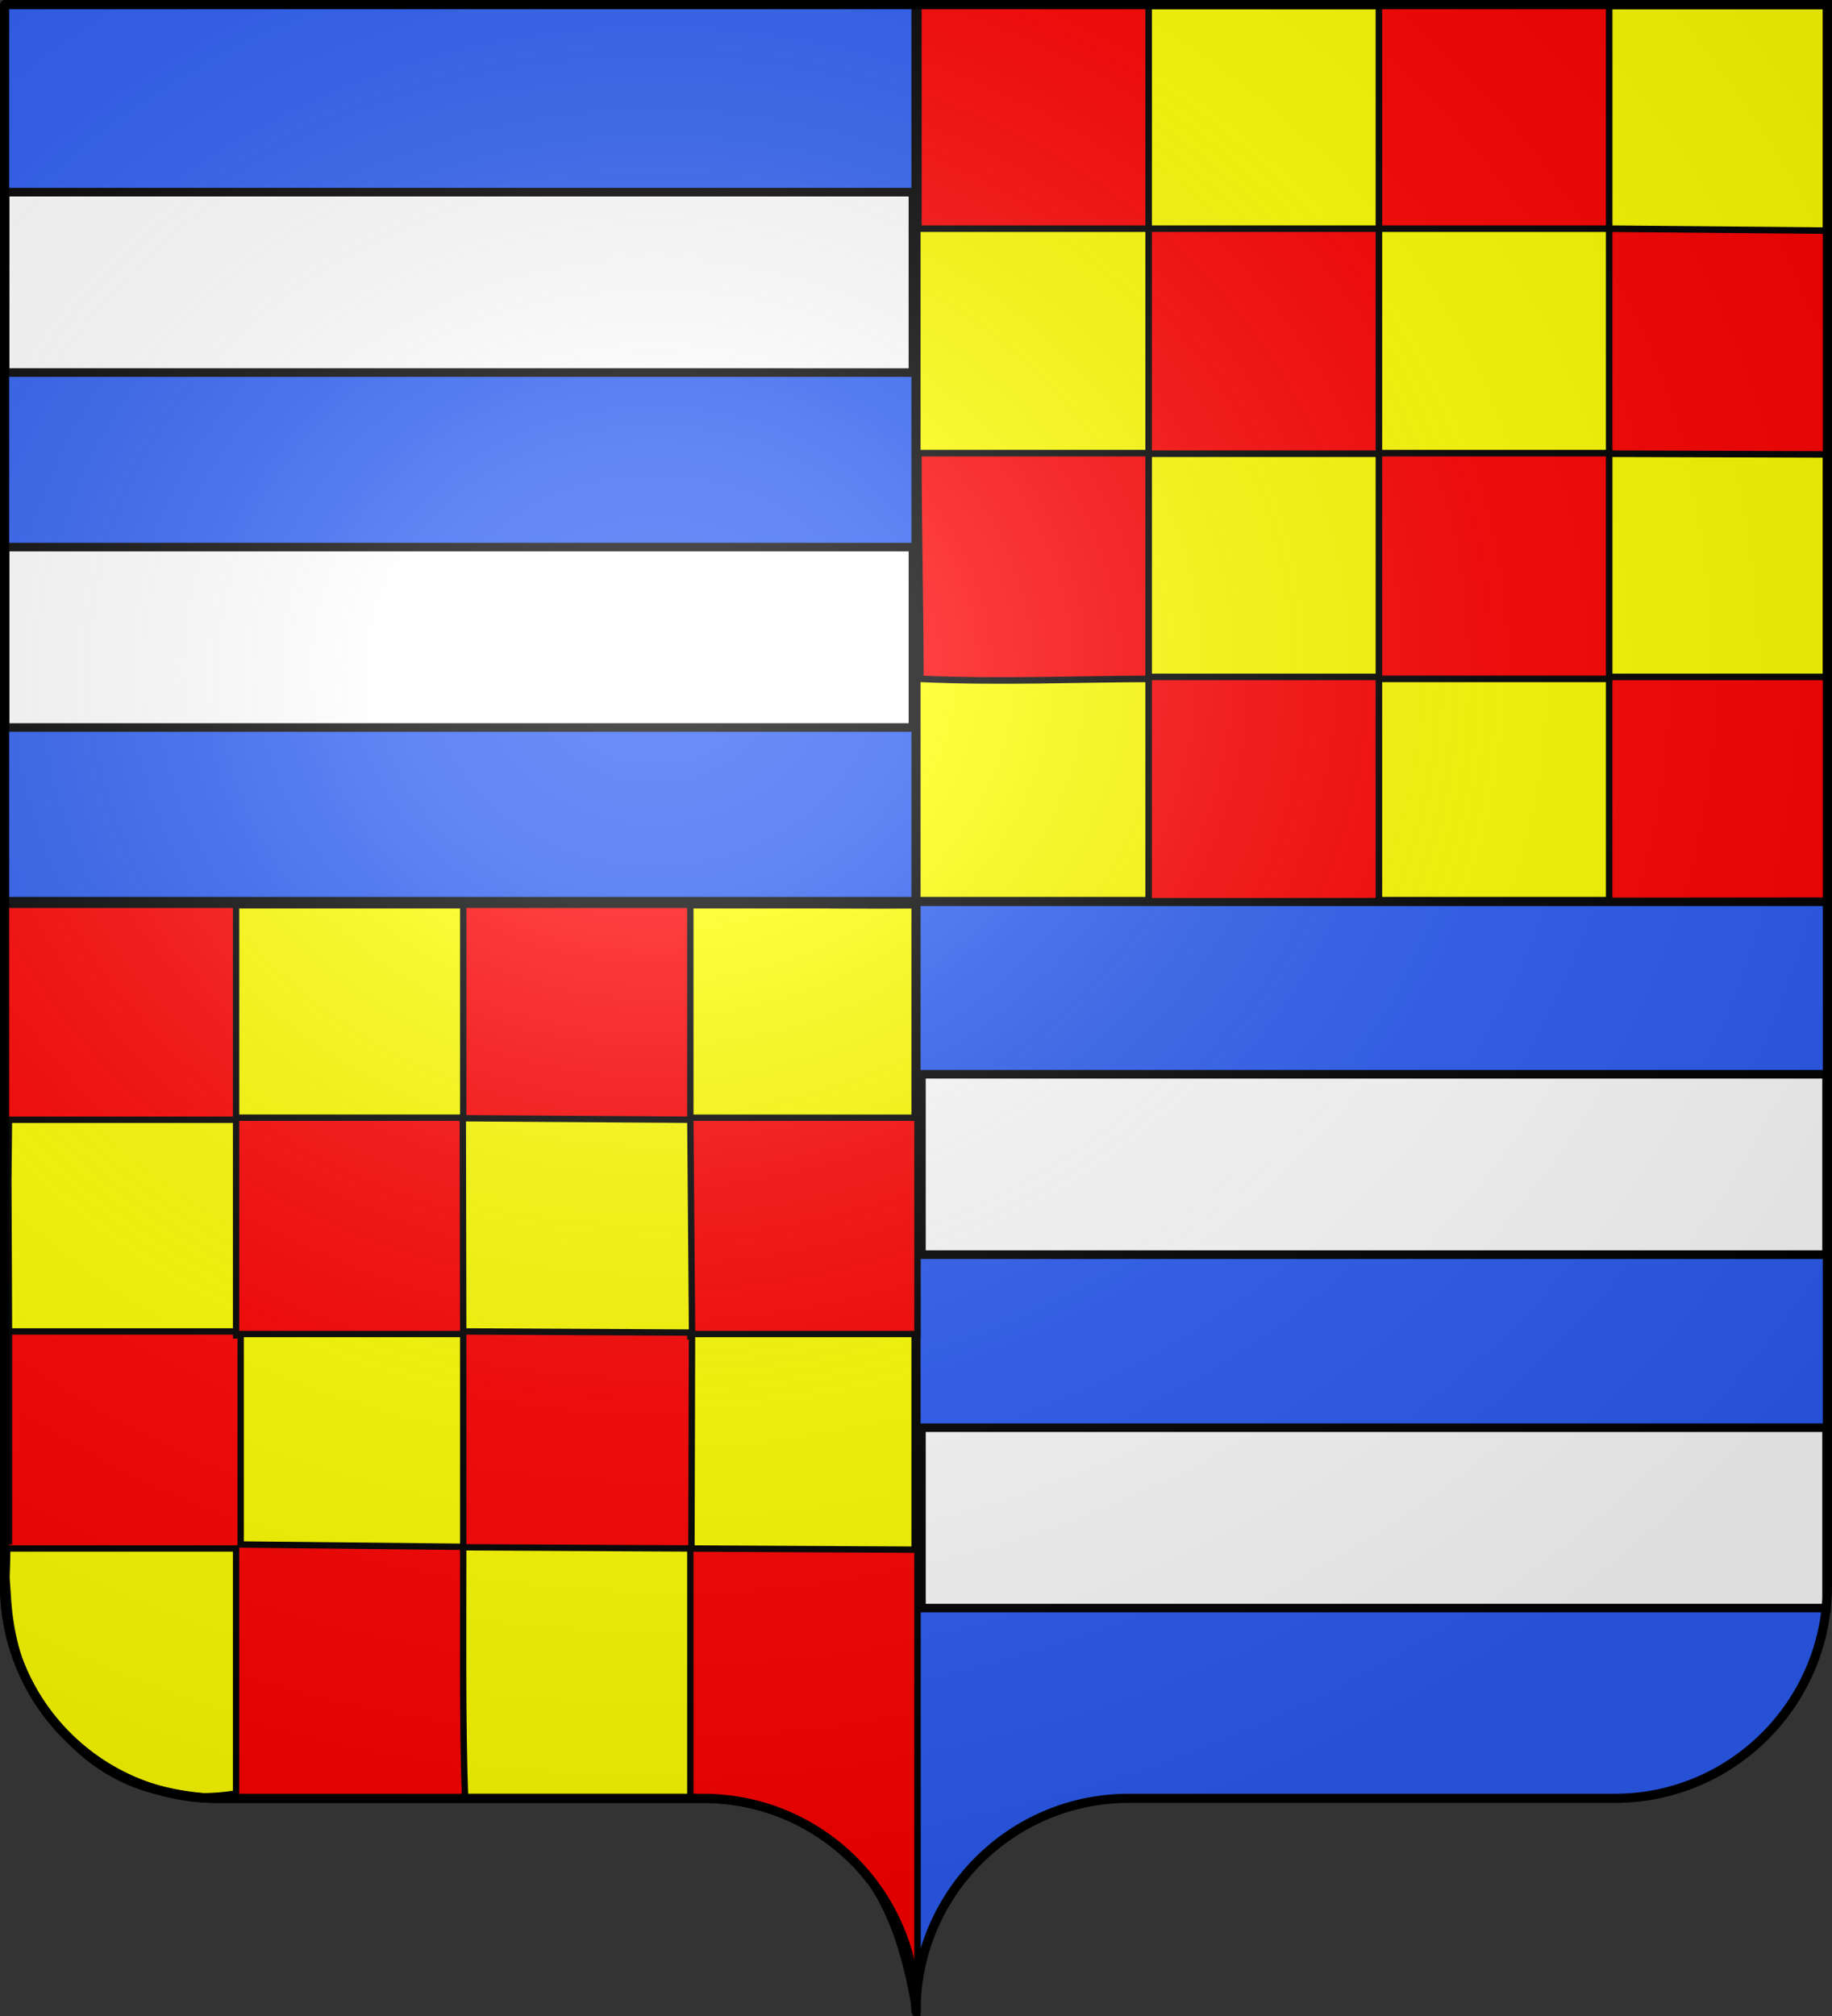 <svg xmlns="http://www.w3.org/2000/svg" xmlns:xlink="http://www.w3.org/1999/xlink" width="600" height="660" version="1.0"><rect width="100%" height="100%" fill="#333333" stroke="none"/><desc>Flag of Canton of Valais (Wallis)</desc><defs><radialGradient xlink:href="#a" id="d" cx="285.186" cy="200.448" r="300" fx="285.186" fy="200.448" gradientTransform="matrix(1.551 0 0 1.35 -227.894 -51.264)" gradientUnits="userSpaceOnUse"/><linearGradient id="a"><stop offset="0" style="stop-color:white;stop-opacity:.314"/><stop offset=".19" style="stop-color:white;stop-opacity:.251"/><stop offset=".6" style="stop-color:#6b6b6b;stop-opacity:.125"/><stop offset="1" style="stop-color:black;stop-opacity:.125"/></linearGradient></defs><g style="display:inline"><path d="M300 658.5c0-38.504 31.203-69.754 69.65-69.754h159.2c38.447 0 69.65-31.25 69.65-69.753V1.5H1.5v517.493c0 38.504 31.203 69.753 69.65 69.753h159.2c38.447 0 69.65 31.25 69.65 69.754" style="fill:#2b5df2;fill-opacity:1;fill-rule:nonzero;stroke:none;display:inline"/><path d="M598.5 1.5v293.625H300V1.5zM300 295.125V658.5c0-38.504-31.21-69.75-69.656-69.75H71.156C32.71 588.75 1.5 557.504 1.5 519V295.125z" style="fill:#ff0;fill-opacity:1;fill-rule:nonzero;stroke:#000;stroke-width:3;stroke-linecap:butt;stroke-linejoin:miter;stroke-miterlimit:4;stroke-opacity:1;stroke-dasharray:none;stroke-dashoffset:0;marker:none;visibility:visible;display:inline;overflow:visible"/><path d="M300.781 1.625v73.247h75.414V1.625zm75.414 73.247v73.481h-75.414v.188c0 24.343.645 49.361.645 73.704 25.9 1.184 52.033.04 74.77.012v72.825H300.78s.423.178 1.43-.13c42.87.253 212.385.024 296.055-.08 1.305-46.002.85-64.092.754-146.042l.193-73.313-72.19-.645v73.481H451.61V74.872zm75.415 0h75.414V1.625H451.61zm-75.415 73.669h75.415v73.06h-75.415zm150.829 0 71.838.238-.294 72.821h-71.544zm-75.414 73.716h75.414v72.825H451.61z" style="fill:red;fill-opacity:1;fill-rule:nonzero;stroke:#000;stroke-width:2.143;stroke-linecap:butt;stroke-linejoin:miter;stroke-miterlimit:4;stroke-opacity:1;stroke-dasharray:none;stroke-dashoffset:0;marker:none;visibility:visible;display:inline;overflow:visible"/><path d="M152.315 588.517c-.892-23.24-.607-58.328-.607-81.58l.17-.378 74.214.378v81.223c55.468 3.107 68.576 35.112 74.385 74.47V506.937v.402l-74.024-.379.189-69.962-.55.189v-.449h74.385v-70.826h-74.385v-69.526h74.385c-16.61.18-25.295-.048-74.385-.18h-74.384c-28.196.116-53.891-.906-74.385 0H1.495c.453 49.24-3.903 160.01 1.167 228.125 3.065 41.176 32.95 64.962 74.948 64.08 20.797-.154 39.253.253 74.705.106zM2.938 365.912c-1.959 196.059-.98 98.03 0 0zm74.384-69.526h74.385v69.526H77.322zm74.245 69.705 74.525.494.567 69.68-74.952-.379zm-148.916.494h74.671v69.301H2.938zm.287 70.153v68.898c-.456-30-4.33-29.95 0-68.898zm74.384 0h74.385v69.655l-72.89-.757v-68.45h-1.495zM2.36 506.937h74.962v80.213c-40.967 6.457-65.19-22.125-73.44-51.025-2.978-10.43-1.44-19.898-1.522-29.188z" style="fill:red;fill-opacity:1;fill-rule:nonzero;stroke:#000;stroke-width:2.081;stroke-linecap:butt;stroke-linejoin:miter;stroke-miterlimit:4;stroke-opacity:1;stroke-dasharray:none;stroke-dashoffset:0;marker:none;visibility:visible;display:inline;overflow:visible"/></g><g style="display:inline"><path id="b" d="M301.781 467.398v59.059H598.22v-59.06z" style="fill:#fff;fill-opacity:1;fill-rule:nonzero;stroke:#000;stroke-width:2.81;stroke-linecap:butt;stroke-linejoin:miter;stroke-miterlimit:4;stroke-opacity:1;stroke-dasharray:none;stroke-dashoffset:0;marker:none;visibility:visible;display:inline;overflow:visible"/><use xlink:href="#b" id="c" width="600" height="660" x="0" y="0" style="fill:#fff" transform="translate(0 -115.7)"/><use xlink:href="#b" width="600" height="660" transform="matrix(1.003 0 0 1 -301.016 -288.284)"/><use xlink:href="#c" width="600" height="660" transform="matrix(1.003 0 0 1 -301.016 -288.784)"/></g><g style="display:inline"><path d="M1.5 1.5V518.99c0 38.505 31.203 69.755 69.65 69.755h159.2c38.447 0 69.65 31.25 69.65 69.754 0-38.504 31.203-69.754 69.65-69.754h159.2c38.447 0 69.65-31.25 69.65-69.755V1.5z" style="fill:url(#d);fill-opacity:1;fill-rule:evenodd;stroke:none;stroke-width:3;stroke-linecap:butt;stroke-linejoin:miter;stroke-miterlimit:4;stroke-dasharray:none;stroke-opacity:1"/></g><g style="display:inline"><path d="M300 658.5c0-38.504 31.203-69.754 69.65-69.754h159.2c38.447 0 69.65-31.25 69.65-69.753V1.5H1.5v517.493c0 38.504 31.203 69.753 69.65 69.753h159.2c38.447 0 69.65 31.25 69.65 69.754" style="fill:none;fill-opacity:1;fill-rule:nonzero;stroke:#000;stroke-width:3;stroke-linecap:round;stroke-linejoin:round;stroke-miterlimit:4;stroke-dasharray:none;stroke-dashoffset:0;stroke-opacity:1"/></g></svg>